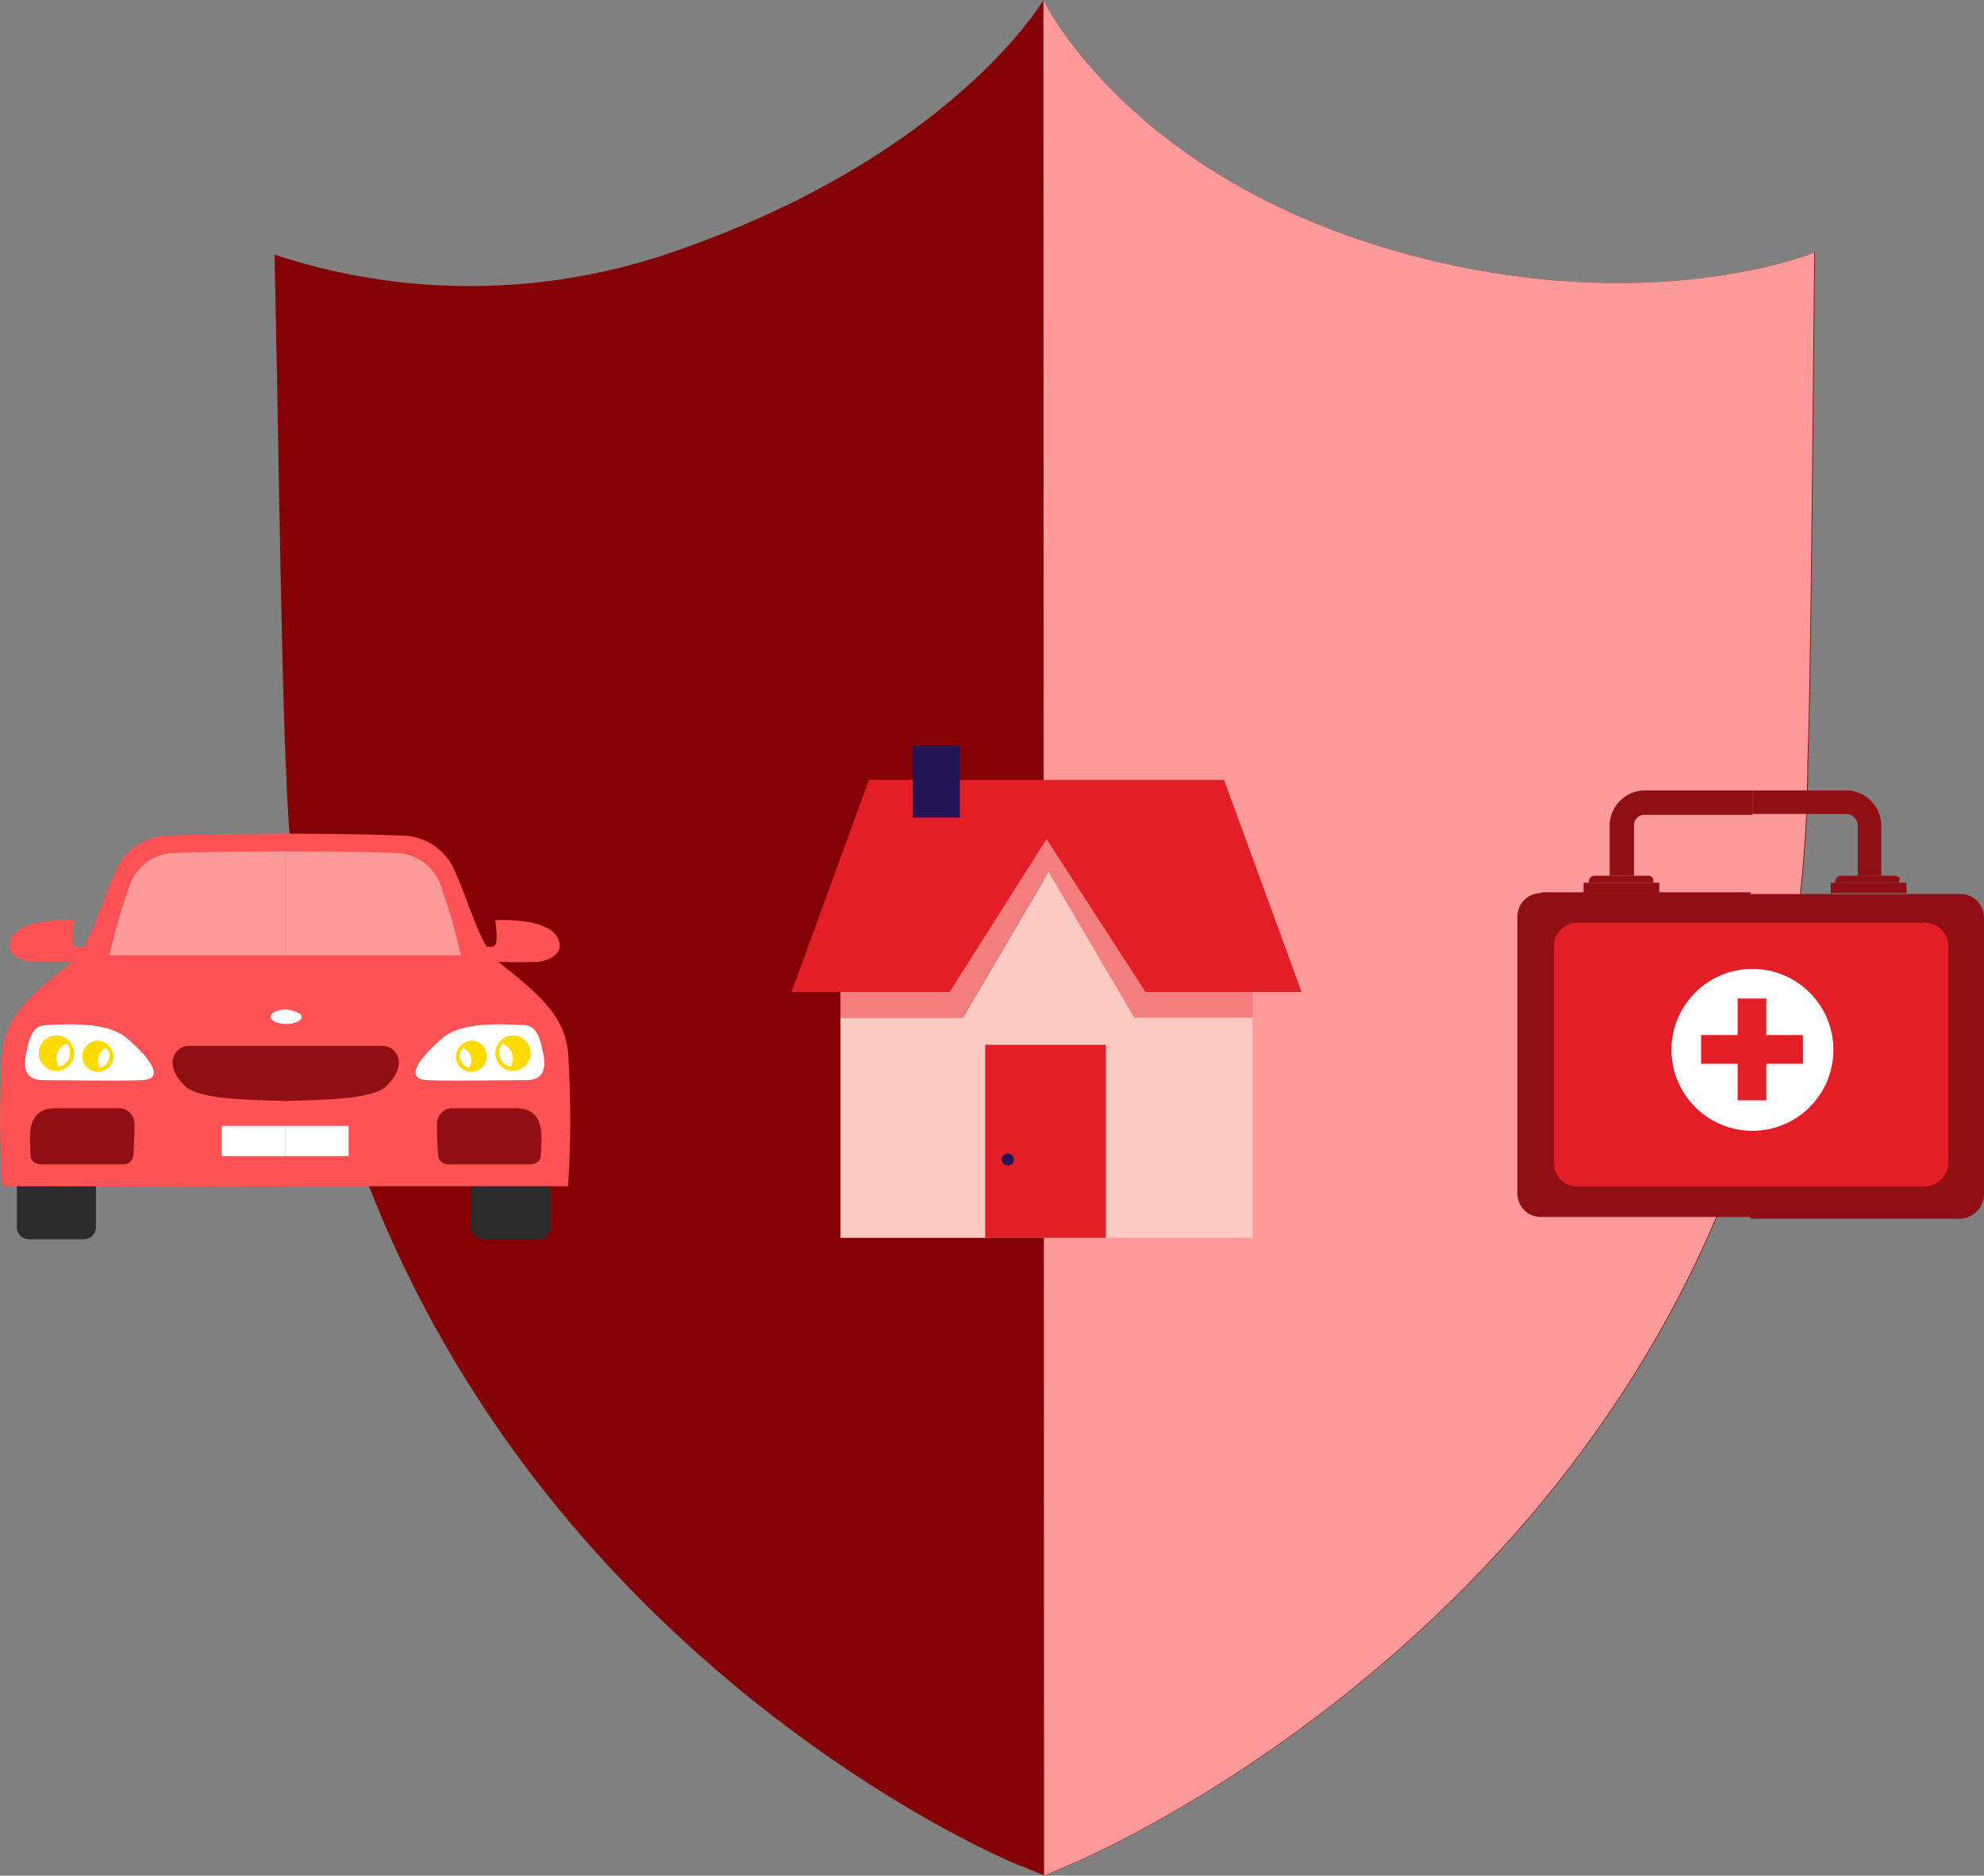 <svg xmlns="http://www.w3.org/2000/svg" viewBox="0 0 103.618 97.964">
  <rect x="0" y="0" width="103.618" height="97.964" fill="#808080" stroke="none"/>
  <defs>
    <style>
      .cls-1 {
        fill: #830005;
      }

      .cls-2 {
        fill: #ff9a9a;
      }

      .cls-3 {
        fill: #fdc9c3;
      }

      .cls-4 {
        fill: #f27e7e;
      }

      .cls-5 {
        fill: #e41e26;
      }

      .cls-6 {
        fill: #221656;
      }

      .cls-7 {
        fill: #900f14;
      }

      .cls-8 {
        fill: #fff;
      }

      .cls-9 {
        fill: #2b2b2b;
      }

      .cls-10 {
        fill: #ff5254;
      }

      .cls-11 {
        fill: #ffda00;
      }
    </style>
  </defs>
  <g id="Group_2148" data-name="Group 2148" transform="translate(-14.138 -19.21)">
    <g id="Group_3029" data-name="Group 3029" transform="translate(28.477 19.21)">
      <path id="Path_1098" data-name="Path 1098" class="cls-1" d="M147.224,82.7c-14.611-3.927-19.069-13.3-19.069-13.3s-4.741,8.137-19.352,13.161A32.483,32.483,0,0,1,88,82.7l.142,7.111c.283,16.769.425,19.175.46,19.777,1.309,41.888,37.749,57.03,38.138,57.172l1.486.6,1.486-.637c1.557-.672,38.28-16.593,38.386-57.667.035-.778.141-3.679.283-19.387l.071-7.076C168.416,82.6,159.925,86.1,147.224,82.7Z" transform="translate(-88 -69.4)"/>
      <path id="Path_1099" data-name="Path 1099" class="cls-2" d="M220.569,82.7C205.958,78.775,201.5,69.4,201.5,69.4l.035,97.963,1.486-.637c1.557-.672,38.28-16.593,38.386-57.667.035-.778.142-3.679.283-19.387l.071-7.076S233.27,86.1,220.569,82.7Z" transform="translate(-161.345 -69.4)"/>
    </g>
    <g id="Group_890" data-name="Group 890" transform="translate(55.477 58.131)">
      <g id="Group_889" data-name="Group 889" transform="translate(0 0)">
        <g id="Group_887" data-name="Group 887">
          <g id="Group_874" data-name="Group 874" transform="translate(0 1.811)">
            <g id="Group_869" data-name="Group 869" transform="translate(2.557 4.795)">
              <g id="Group_868" data-name="Group 868">
                <path id="Path_1207" data-name="Path 1207" class="cls-3" d="M210.968,99.8l-4.475,7.618H200.1v11.507h21.523V107.418h-6.18Z" transform="translate(-200.1 -99.8)"/>
              </g>
            </g>
            <g id="Group_871" data-name="Group 871" transform="translate(2.557 3.09)">
              <g id="Group_870" data-name="Group 870">
                <path id="Path_1208" data-name="Path 1208" class="cls-4" d="M212.886,99.583,210.861,96.6l-2.024,2.983H200.1v6.34h6.393l4.475-7.618,4.475,7.618h6.18v-6.34Z" transform="translate(-200.1 -96.6)"/>
              </g>
            </g>
            <g id="Group_873" data-name="Group 873">
              <g id="Group_872" data-name="Group 872">
                <path id="Path_1209" data-name="Path 1209" class="cls-5" d="M217.888,90.8H199.349L195.3,101.881h8.258l5.061-7.991,5.168,7.991h8.151Z" transform="translate(-195.3 -90.8)"/>
              </g>
            </g>
          </g>
          <g id="Group_876" data-name="Group 876" transform="translate(10.114 15.646)">
            <g id="Group_875" data-name="Group 875" transform="translate(0 0)">
              <rect id="Rectangle_166" data-name="Rectangle 166" class="cls-5" width="6.303" height="10.085"/>
            </g>
          </g>
          <g id="Group_882" data-name="Group 882" transform="translate(6.34)">
            <g id="Group_881" data-name="Group 881">
              <rect id="Rectangle_168" data-name="Rectangle 168" class="cls-6" width="2.451" height="3.782"/>
            </g>
          </g>
        </g>
        <g id="Group_888" data-name="Group 888" transform="translate(10.974 21.31)">
          <path id="Path_1214" data-name="Path 1214" class="cls-6" d="M216.539,127.72a.307.307,0,0,1-.32.32.344.344,0,0,1-.32-.32.32.32,0,0,1,.639,0Z" transform="translate(-215.9 -127.4)"/>
        </g>
      </g>
    </g>
    <g id="Group_907" data-name="Group 907" transform="translate(93.387 60.494)">
      <g id="Group_901" data-name="Group 901" transform="translate(0 5.319)">
        <path id="Path_1248" data-name="Path 1248" class="cls-7" d="M152.428,144.745a1.222,1.222,0,0,0-1.228,1.228V160.43a1.222,1.222,0,0,0,1.228,1.228h10.957V144.7H152.428Z" transform="translate(-151.2 -144.7)"/>
        <path id="Path_1249" data-name="Path 1249" class="cls-7" d="M190.184,160.585V146.128a1.222,1.222,0,0,0-1.228-1.228H178v16.958h10.957A1.292,1.292,0,0,0,190.184,160.585Z" transform="translate(-165.816 -144.809)"/>
      </g>
      <g id="Group_902" data-name="Group 902" transform="translate(1.909 6.91)">
        <path id="Path_1250" data-name="Path 1250" class="cls-5" d="M156.628,148.2a1.222,1.222,0,0,0-1.228,1.228v11.32a1.222,1.222,0,0,0,1.228,1.228h9.047V148.2h-9.047Z" transform="translate(-155.4 -148.2)"/>
        <path id="Path_1251" data-name="Path 1251" class="cls-5" d="M188.32,160.748v-11.32a1.222,1.222,0,0,0-1.228-1.228H178v13.776h9.047A1.262,1.262,0,0,0,188.32,160.748Z" transform="translate(-167.725 -148.2)"/>
      </g>
      <g id="Group_905" data-name="Group 905" transform="translate(3.455)">
        <g id="Group_903" data-name="Group 903">
          <path id="Path_1252" data-name="Path 1252" class="cls-7" d="M163.664,134.273h5.592V133h-5.592a1.844,1.844,0,0,0-1.864,1.864v2.591h1.273v-2.591A.548.548,0,0,1,163.664,134.273Z" transform="translate(-160.436 -133)"/>
          <path id="Path_1253" data-name="Path 1253" class="cls-7" d="M162.492,142.8h-2.773a.311.311,0,0,0-.318.318v.046h3.364v-.046A.256.256,0,0,0,162.492,142.8Z" transform="translate(-159.127 -138.345)"/>
          <path id="Path_1254" data-name="Path 1254" class="cls-7" d="M162.483,143.6H158.8v.546h3.955V143.6Z" transform="translate(-158.8 -138.781)"/>
        </g>
        <g id="Group_904" data-name="Group 904" transform="translate(8.82)">
          <path id="Path_1255" data-name="Path 1255" class="cls-7" d="M184.292,137.455h.636v-2.591A1.844,1.844,0,0,0,183.065,133H178.2v1.227h4.865a.622.622,0,0,1,.636.637v2.591Z" transform="translate(-178.2 -133)"/>
          <path id="Path_1256" data-name="Path 1256" class="cls-7" d="M190.837,142.8h-2.819a.311.311,0,0,0-.318.318v.046h3.319v-.046C191.155,142.936,191.019,142.8,190.837,142.8Z" transform="translate(-183.381 -138.345)"/>
          <path id="Path_1257" data-name="Path 1257" class="cls-7" d="M190.883,143.6H187.2v.546h3.955V143.6Z" transform="translate(-183.108 -138.781)"/>
        </g>
      </g>
      <ellipse id="Ellipse_43" data-name="Ellipse 43" class="cls-8" cx="4.228" cy="4.228" rx="4.228" ry="4.228" transform="translate(8.047 9.32)"/>
      <g id="Group_906" data-name="Group 906" transform="translate(9.593 10.866)">
        <rect id="Rectangle_171" data-name="Rectangle 171" class="cls-5" width="1.5" height="5.319" transform="translate(1.909 0)"/>
        <rect id="Rectangle_172" data-name="Rectangle 172" class="cls-5" width="5.319" height="1.5" transform="translate(0 1.909)"/>
      </g>
    </g>
    <g id="Group_908" data-name="Group 908" transform="translate(14.138 62.753)">
      <path id="Path_1215" data-name="Path 1215" class="cls-9" d="M5.728,77.093a.628.628,0,0,1-.652.652H2.252a.628.628,0,0,1-.652-.652V74.052a.628.628,0,0,1,.652-.652H5.076a.628.628,0,0,1,.652.652Z" transform="translate(-0.719 -56.563)"/>
      <path id="Path_1216" data-name="Path 1216" class="cls-9" d="M49.428,77.093a.628.628,0,0,1-.652.652H45.952a.628.628,0,0,1-.652-.652V74.052a.628.628,0,0,1,.652-.652h2.824a.628.628,0,0,1,.652.652Z" transform="translate(-20.684 -56.563)"/>
      <path id="Path_1217" data-name="Path 1217" class="cls-10" d="M14.872,42.4c-2.607,0-5.214.054-6.3.109a3.018,3.018,0,0,0-2.607,1.955c-.76,1.684-1.3,3.911-2.281,4.671C1.511,50.873.316,51.9.1,53.806a53.931,53.931,0,0,0,0,7.006l14.968.025L15.1,42.4Z" transform="translate(0.022 -42.4)"/>
      <path id="Path_1218" data-name="Path 1218" class="cls-10" d="M27.4,42.4c2.607,0,5.214.054,6.3.109a3.018,3.018,0,0,1,2.607,1.955c.76,1.684,1.3,3.911,2.281,4.671,2.173,1.738,3.367,2.77,3.585,4.671a53.931,53.931,0,0,1,0,7.006H27.4Z" transform="translate(-12.506 -42.4)"/>
      <path id="Path_1219" data-name="Path 1219" class="cls-2" d="M19.679,44.1c-2.933,0-5.812.054-6.137.109a2.573,2.573,0,0,0-2.064,1.9,32,32,0,0,0-.978,3.422h9.179Z" transform="translate(-4.785 -43.177)"/>
      <path id="Path_1220" data-name="Path 1220" class="cls-2" d="M27.4,44.1c2.933,0,5.812.054,6.137.109a2.573,2.573,0,0,1,2.064,1.9,32,32,0,0,1,.978,3.422H27.4Z" transform="translate(-12.506 -43.177)"/>
      <path id="Path_1221" data-name="Path 1221" class="cls-8" d="M3.42,63.647c-.38,0-1.3,0-.978-1.412.217-1.141.489-1.466,1.086-1.466,1.195-.054,3.15-.163,4.128.652s2.227,2.173.815,2.227C6.95,63.7,4.778,63.647,3.42,63.647Z" transform="translate(-1.073 -50.775)"/>
      <path id="Path_1222" data-name="Path 1222" class="cls-8" d="M45.618,63.647c.38,0,1.3,0,.978-1.412-.217-1.141-.489-1.466-1.086-1.466-1.195-.054-3.15-.163-4.128.652s-2.227,2.173-.815,2.227C42.087,63.7,44.206,63.647,45.618,63.647Z" transform="translate(-18.232 -50.775)"/>
      <path id="Path_1223" data-name="Path 1223" class="cls-7" d="M22.5,62.8H17.4c-.652,0-1.412.923-.163,2.118.706.652,3.042.706,5.268.76Z" transform="translate(-7.556 -51.72)"/>
      <path id="Path_1224" data-name="Path 1224" class="cls-7" d="M8.309,69.615a.8.8,0,0,0-.815-.815H4.181c-1.629,0-1.3,1.684-1.3,2.39,0,.38.217.543.652.543H7.657a.528.528,0,0,0,.6-.543C8.309,70.484,8.309,70.049,8.309,69.615Z" transform="translate(-1.29 -54.461)"/>
      <path id="Path_1226" data-name="Path 1226" class="cls-7" d="M27.4,62.8h5.105c.652,0,1.412.923.163,2.118-.706.652-3.042.706-5.268.76Z" transform="translate(-12.506 -51.72)"/>
      <path id="Path_1227" data-name="Path 1227" class="cls-7" d="M42,69.615a.8.8,0,0,1,.815-.815h3.313c1.629,0,1.3,1.684,1.3,2.39,0,.38-.217.543-.652.543H42.652a.528.528,0,0,1-.6-.543C42,70.484,42,70.049,42,69.615Z" transform="translate(-19.176 -54.461)"/>
      <path id="Path_1228" data-name="Path 1228" class="cls-11" d="M4.623,61.8a.923.923,0,1,0,0,1.847.923.923,0,1,0,0-1.847Zm.109,1.629a1.023,1.023,0,0,1-.109-.435.817.817,0,0,1,.543-.76.664.664,0,0,1,.163.489A.707.707,0,0,1,4.732,63.429Z" transform="translate(-1.678 -51.263)"/>
      <path id="Path_1229" data-name="Path 1229" class="cls-11" d="M8.715,62.3a.815.815,0,1,0,.815.815A.876.876,0,0,0,8.715,62.3Zm.109,1.412a.785.785,0,0,1-.109-.38.706.706,0,0,1,.435-.652.617.617,0,0,1,.163.435A.636.636,0,0,1,8.823,63.712Z" transform="translate(-3.597 -51.492)"/>
      <path id="Path_1230" data-name="Path 1230" class="cls-11" d="M48.523,61.8a.923.923,0,1,1-.923.923A.952.952,0,0,1,48.523,61.8Zm-.109,1.629a1.023,1.023,0,0,0,.109-.435.817.817,0,0,0-.543-.76.664.664,0,0,0-.163.489A.707.707,0,0,0,48.415,63.429Z" transform="translate(-21.735 -51.263)"/>
      <path id="Path_1231" data-name="Path 1231" class="cls-11" d="M44.615,62.3a.815.815,0,1,1-.815.815A.876.876,0,0,1,44.615,62.3Zm-.109,1.412a.785.785,0,0,0,.109-.38.706.706,0,0,0-.435-.652.617.617,0,0,0-.163.435A.636.636,0,0,0,44.506,63.712Z" transform="translate(-19.999 -51.492)"/>
      <path id="Path_1232" data-name="Path 1232" class="cls-10" d="M5.024,52s-.6.217-.76,0,0-1.3,0-1.3S1.548,50.53,1,51.616c-.435.815.489,1.195.978,1.249.652.054,2.716,0,2.716,0Z" transform="translate(-0.395 -46.185)"/>
      <path id="Path_1233" data-name="Path 1233" class="cls-10" d="M46.2,52s.6.217.76,0,0-1.3,0-1.3,2.716-.163,3.259.923c.435.815-.489,1.195-.978,1.249-.652.054-2.716,0-2.716,0Z" transform="translate(-21.095 -46.185)"/>
      <path id="Path_1234" data-name="Path 1234" class="cls-8" d="M27.629,59.68c0,.217-.38.38-.815.38S26,59.9,26,59.68s.38-.38.815-.38C27.249,59.354,27.629,59.517,27.629,59.68Z" transform="translate(-11.866 -50.121)"/>
      <g id="Group_891" data-name="Group 891" transform="translate(11.581 15.262)">
        <rect id="Rectangle_169" data-name="Rectangle 169" class="cls-8" width="3.313" height="1.575" transform="translate(0 0)"/>
        <rect id="Rectangle_170" data-name="Rectangle 170" class="cls-8" width="3.313" height="1.575" transform="translate(3.313 0)"/>
      </g>
    </g>
  </g>
</svg>
